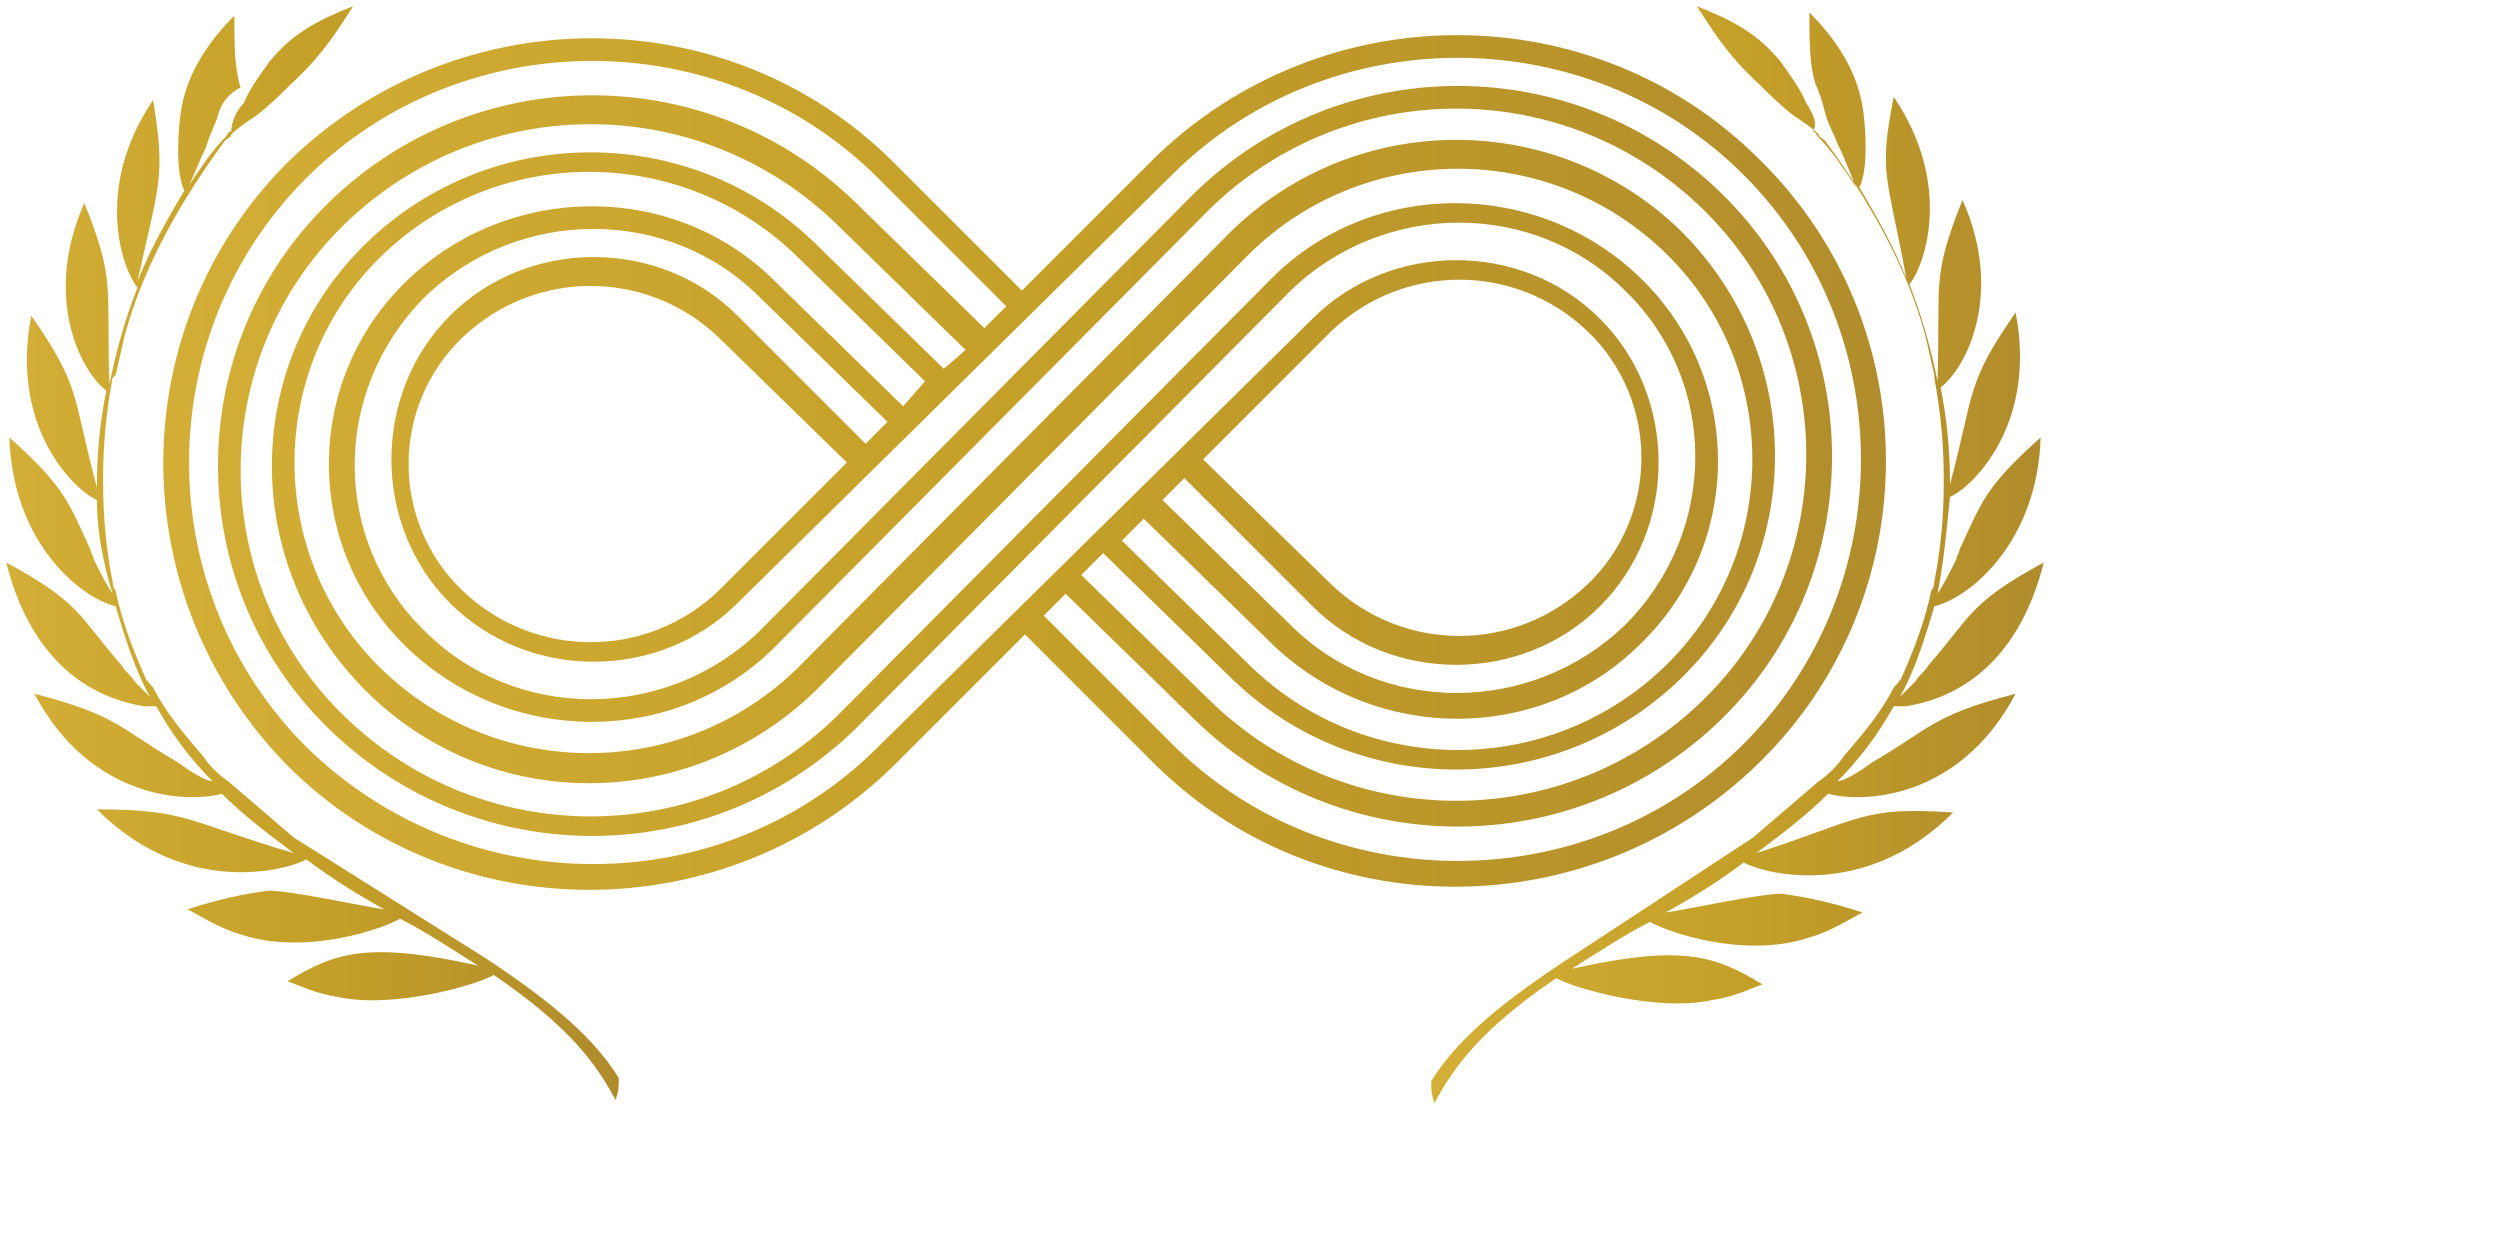 <?xml version="1.0" encoding="utf-8"?>
<!-- Generator: Adobe Illustrator 27.9.0, SVG Export Plug-In . SVG Version: 6.00 Build 0)  -->
<svg version="1.1" id="Warstwa_1" xmlns="http://www.w3.org/2000/svg" xmlns:xlink="http://www.w3.org/1999/xlink" x="0px" y="0px"
	 width="80" height="40" viewBox="0 0 80 40" style="enable-background:new 0 0 231 40;" xml:space="preserve">
<defs>
	<linearGradient id="goldGradient" x1="0%" y1="0%" x2="100%" y2="0%">
		<stop offset="0%" style="stop-color:#D4AF37"/>
		<stop offset="50%" style="stop-color:#C5A028"/>
		<stop offset="100%" style="stop-color:#B08B2C"/>
	</linearGradient>
</defs>
<style type="text/css">
	.gold-fill{fill:url(#goldGradient);}
</style>
<g>
	<g>
		<g>
			<path class="gold-fill" d="M56.3,5.1c-5.3-5.3-14-5.3-19.4,0l-4.2,4.2l-4.1-4.1c-5.3-5.3-14-5.3-19.4,0c-5.3,5.3-5.3,13.9,0,19.3
				c5.3,5.3,14,5.3,19.4,0l4.2-4.2l4.1,4.1c5.3,5.3,14,5.3,19.4,0S61.7,10.4,56.3,5.1z M28.9,13l-4.1-4C21.6,5.8,16.3,5.8,13,9
				c-3.3,3.2-3.3,8.5,0,11.7s8.6,3.2,11.8,0l13.9-14c4.4-4.3,11.4-4.3,15.8,0c4.4,4.3,4.4,11.4,0,15.7c-4.4,4.3-11.4,4.3-15.8,0
				l-4.1-4l0.7-0.7l4.1,4c4,3.9,10.4,3.9,14.4,0c4-3.9,4-10.3,0-14.3c-4-3.9-10.4-3.9-14.4,0l-13.9,14c-3.7,3.6-9.6,3.6-13.3,0
				s-3.7-9.6,0-13.2c3.7-3.6,9.6-3.6,13.3,0l4.1,4L28.9,13z M30.2,11.8l-4.1-4c-4-3.9-10.4-3.9-14.4,0c-4,3.9-4,10.3,0,14.3
				s10.4,3.9,14.4,0L40,8.1c3.7-3.6,9.6-3.6,13.3,0c3.7,3.6,3.7,9.6,0,13.2c-3.7,3.6-9.6,3.6-13.3,0l-4.1-4l0.7-0.7l4.1,4
				c3.3,3.2,8.6,3.2,11.8,0c3.3-3.2,3.3-8.5,0-11.7c-3.3-3.2-8.6-3.2-11.8,0l-13.9,14c-4.4,4.3-11.4,4.3-15.8,0
				c-4.4-4.3-4.4-11.4,0-15.7c4.4-4.3,11.4-4.3,15.8,0l4.1,4L30.2,11.8z M28.1,23.9c-5,5-13.2,5-18.3,0c-5-5-5-13.2,0-18.2
				c5-5,13.3-5,18.3,0l4.1,4.1l-0.7,0.7l-4.1-4c-4.7-4.6-12.2-4.6-16.9,0c-4.7,4.6-4.7,12.2,0,16.8c4.7,4.6,12.2,4.6,16.9,0l13.9-14
				c3-2.9,7.8-2.9,10.7,0c3,2.9,3,7.7,0,10.7c-3,2.9-7.8,2.9-10.7,0l-4.1-4l0.7-0.7l4.1,4.1c2.5,2.5,6.7,2.5,9.2,0
				c2.5-2.5,2.5-6.7,0-9.2s-6.7-2.5-9.2,0L28.1,23.9L28.1,23.9z M38.5,14.7l4.1-4.1c2.3-2.2,5.9-2.2,8.2,0c2.3,2.2,2.3,5.9,0,8.1
				c-2.3,2.2-5.9,2.2-8.2,0L38.5,14.7L38.5,14.7z M37.5,23.8l-4.1-4.1l0.7-0.7l4.1,4c4.7,4.6,12.2,4.6,16.9,0s4.7-12.2,0-16.8
				c-4.7-4.6-12.2-4.6-16.9,0l-13.9,14c-3,2.9-7.8,2.9-10.7,0c-3-2.9-3-7.7,0-10.7c3-2.9,7.8-2.9,10.7,0l4.1,4l-0.7,0.7l-4.1-4.1
				c-2.5-2.5-6.7-2.5-9.2,0c-2.5,2.5-2.5,6.7,0,9.2s6.7,2.5,9.2,0L37.5,5.6c5-5,13.3-5,18.3,0c5,5,5,13.2,0,18.2
				S42.5,28.8,37.5,23.8L37.5,23.8z M27.1,14.8L23,18.9c-2.3,2.2-5.9,2.2-8.2,0c-2.3-2.2-2.3-5.9,0-8.1s5.9-2.2,8.2,0L27.1,14.8
				L27.1,14.8z"/>
			<path class="gold-fill" d="M61.9,12.1c0.2,1.1,0.3,2.1,0.3,3.2c0,0,0-0.1,0-0.1c0,0,0,0.1,0,0.1c0,0.1,0,0.1,0,0.2c0,0,0,0,0,0
				c0,1-0.1,2.1-0.3,3.1c0-0.1,0-0.3,0-0.4c0,0.1,0,0.2,0,0.3c0,0.1,0,0.3-0.1,0.4c0,0,0,0,0,0c-0.2,1-0.6,2-1,2.9c0,0,0-0.1,0-0.1
				c0,0.1-0.1,0.2-0.2,0.3c0,0,0,0,0,0c0,0,0,0,0,0c-0.4,0.8-1,1.5-1.6,2.2c-0.2,0.3-0.5,0.6-0.8,0.8c-0.7,0.6-1.4,1.2-2.1,1.8
				L50,30.8c-1.5,1-3.3,2.3-4.2,3.8c0,0.3,0,0.4,0.1,0.7c0.6-1.1,1.4-2.3,3.9-4c0.5,0.3,3.2,1.1,5,0.7c0.7-0.1,1.3-0.4,1.6-0.5
				c-1.5-0.9-2.5-1.3-6.1-0.5c0.8-0.5,1.7-1.1,2.5-1.5c0.5,0.3,3,1.2,5.1,0.5c0.7-0.2,1.3-0.6,1.7-0.8c-0.9-0.3-1.8-0.5-2.6-0.6
				c-0.7,0-3,0.5-3.7,0.6c0.9-0.5,1.7-1,2.5-1.6c0.5,0.3,3.8,1.3,6.7-1.6c-2.9-0.2-2.9,0.2-6.3,1.3c0.8-0.6,1.6-1.2,2.3-1.9
				c1.1,0.3,4.2,0.2,6-3.2c-2.7,0.7-2.7,1.1-4.6,2.2c-0.4,0.3-0.9,0.6-1.1,0.6c0.7-0.7,1.3-1.5,1.8-2.4c0.1,0,0.1,0,0.2,0
				c0.1,0,0.1,0,0.2,0c2.4-0.4,3.8-2.2,4.4-4.6c-2.4,1.3-2.3,1.7-3.7,3.3c-0.1,0.2-0.3,0.3-0.4,0.5c-0.1,0.1-0.3,0.3-0.4,0.4
				c0,0,0,0-0.1,0.1c0.5-0.9,0.8-1.9,1.1-2.9c1.2-0.3,3.3-2.1,3.4-5.4c-1.8,1.6-1.9,2.1-2.6,3.6c0,0.1-0.1,0.2-0.1,0.3
				c-0.2,0.4-0.4,0.8-0.6,1.1c0.2-1,0.3-2.1,0.4-3.1c0.7-0.3,2.8-2.3,2.1-5.9c-1.6,2.3-1.3,2.5-2.1,5.5c0-1.1-0.1-2.1-0.3-3.1
				c0.9-0.7,2-3.1,0.7-6c-1,2.5-0.7,2.6-0.8,5.8c-0.2-1-0.5-2.1-0.9-3.1c0.5-0.6,1.4-3.2-0.5-6c-0.5,2.5-0.2,2.5,0.4,5.8
				c-0.4-1-0.9-1.9-1.5-2.9c0.3-0.6,0.2-2,0.1-2.6c-0.2-1.2-0.9-2.2-1.7-3c0,0.9,0,1.7,0.2,2.3c0.1,0.2,0.2,0.5,0.3,0.9
				s0.3,0.7,0.4,1c0.3,0.6,0.5,1.2,0.6,1.4c-0.4-0.6-0.8-1.2-1.2-1.6c-0.1-0.1-0.1-0.2-0.2-0.2C58.2,4,58,3.6,57.8,3.3
				C57.6,2.8,57.2,2.3,57,2c-0.8-1-1.7-1.4-2.7-1.8c0.4,0.6,0.9,1.5,2,2.5C56.6,3,57,3.4,57.4,3.7c0.3,0.2,0.6,0.4,0.8,0.6
				c0,0.1,0.1,0.1,0.2,0.2c1.4,1.9,2.6,4,3.2,6.2c0.1,0.4,0.2,0.9,0.3,1.3"/>
			<path class="gold-fill" d="M53.3,28.8c0.9-0.6,1.8-1.1,2.7-1.7L53.3,28.8z"/>
			<path class="gold-fill" d="M50.2,30.7c0.9-0.6,1.8-1.1,2.8-1.7L50.2,30.7z"/>
			<path class="gold-fill" d="M3.6,12.1c-0.2,1.1-0.3,2.1-0.3,3.2c0,0,0-0.1,0-0.1c0,0,0,0.1,0,0.1c0,0.1,0,0.1,0,0.2c0,0,0,0,0,0
				c0,1,0.1,2.1,0.3,3.1c0-0.1,0-0.3,0-0.4c0,0.1,0,0.2,0,0.3c0,0.1,0,0.3,0.1,0.4c0,0,0,0,0,0c0.2,1,0.6,2,1,2.9c0,0,0-0.1,0-0.1
				c0,0.1,0.1,0.2,0.2,0.3c0,0,0,0,0,0c0,0,0,0,0,0c0.4,0.8,1,1.5,1.6,2.2c0.2,0.3,0.5,0.6,0.8,0.8c0.7,0.6,1.4,1.2,2.1,1.8l6.2,3.9
				c1.5,1,3.3,2.3,4.2,3.8c0,0.3,0,0.4-0.1,0.7c-0.6-1.1-1.4-2.3-3.9-4c-0.5,0.3-3.2,1.1-5,0.7c-0.7-0.1-1.3-0.4-1.6-0.5
				c1.5-0.9,2.5-1.3,6.1-0.5c-0.8-0.5-1.7-1.1-2.5-1.5c-0.5,0.3-3,1.2-5.1,0.5c-0.7-0.2-1.3-0.6-1.7-0.8c0.9-0.3,1.8-0.5,2.6-0.6
				c0.7,0,3,0.5,3.7,0.6c-0.9-0.5-1.7-1-2.5-1.6c-0.5,0.3-3.8,1.3-6.7-1.6C6,25.9,6,26.3,9.4,27.3c-0.8-0.6-1.6-1.2-2.3-1.9
				c-1.1,0.3-4.2,0.2-6-3.2c2.7,0.7,2.7,1.1,4.6,2.2c0.4,0.3,0.9,0.6,1.1,0.6c-0.7-0.7-1.3-1.5-1.8-2.4c-0.1,0-0.1,0-0.2,0
				c-0.1,0-0.1,0-0.2,0c-2.4-0.4-3.8-2.2-4.4-4.6c2.4,1.3,2.3,1.7,3.7,3.3c0.1,0.2,0.3,0.3,0.4,0.5c0.1,0.1,0.3,0.3,0.4,0.4
				c0,0,0,0,0.1,0.1c-0.5-0.9-0.8-1.9-1.1-2.9c-1.2-0.3-3.3-2.1-3.4-5.4c1.8,1.6,1.9,2.1,2.6,3.6c0,0.1,0.1,0.2,0.1,0.3
				c0.2,0.4,0.4,0.8,0.6,1.1C3.3,18,3.1,17,3.1,16c-0.7-0.3-2.8-2.3-2.1-5.9c1.6,2.3,1.3,2.5,2.1,5.5c0-1.1,0.1-2.1,0.3-3.1
				c-0.9-0.7-2-3.1-0.7-6c1,2.5,0.7,2.6,0.8,5.8c0.2-1,0.5-2.1,0.9-3.1C3.9,8.6,3,6,4.9,3.2C5.3,5.7,5.1,5.8,4.4,9
				c0.4-1,0.9-1.9,1.5-2.9c-0.3-0.6-0.2-2-0.1-2.6c0.2-1.2,0.9-2.2,1.7-3c0,0.9,0,1.7,0.2,2.3C7.3,3,7.1,3.3,7,3.6
				C6.9,4,6.7,4.3,6.6,4.7C6.3,5.3,6.1,5.9,6,6c0.4-0.6,0.8-1.2,1.2-1.6c0.1-0.1,0.1-0.2,0.2-0.2C7.4,4,7.5,3.6,7.8,3.3
				C8,2.8,8.4,2.3,8.6,2c0.8-1,1.7-1.4,2.7-1.8c-0.4,0.6-0.9,1.5-2,2.5C9,3,8.6,3.4,8.2,3.7C7.9,3.9,7.6,4.1,7.4,4.3
				c0,0.1-0.1,0.1-0.2,0.2c-1.4,1.9-2.6,4-3.2,6.2c-0.1,0.4-0.2,0.9-0.3,1.3"/>

		</g>
	</g>
	<g>

		
	</g>
</g>
</svg>
